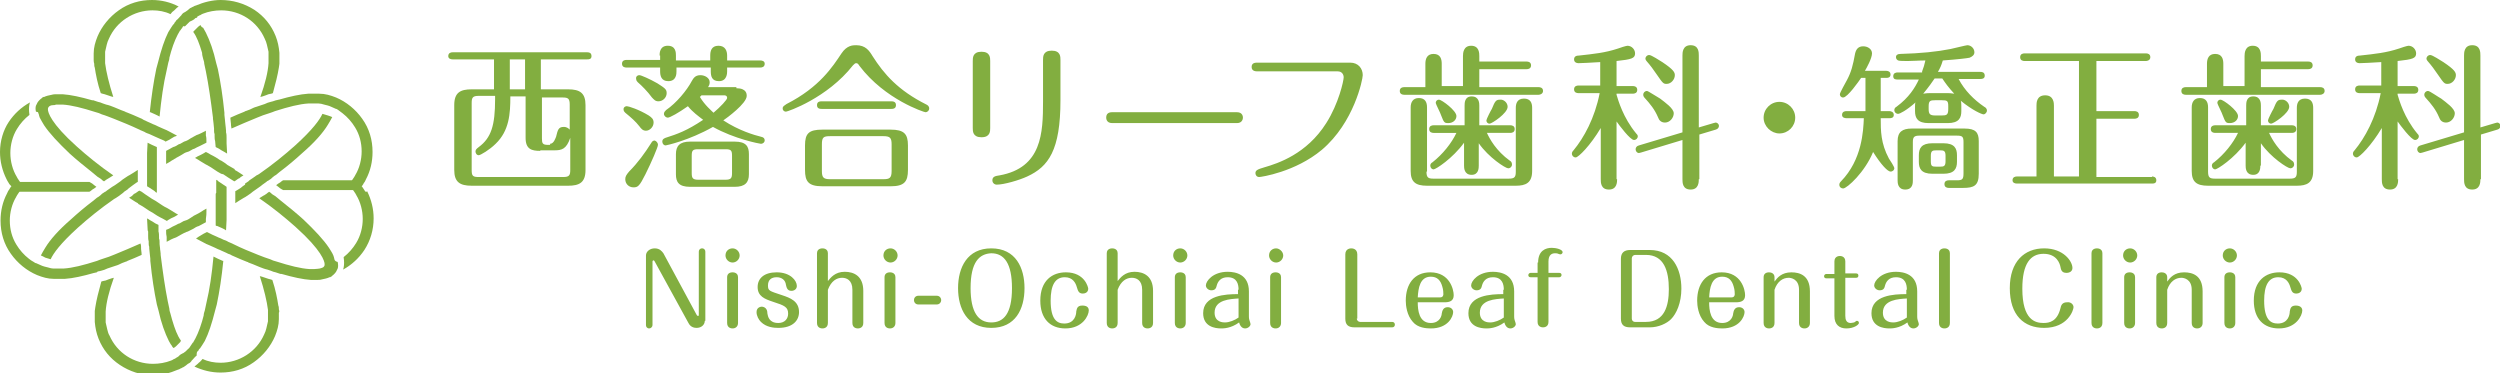 <?xml version="1.0" encoding="UTF-8"?> <svg xmlns="http://www.w3.org/2000/svg" version="1.1" id="レイヤー_2" x="0" y="0" viewBox="0 0 459 68.5" xml:space="preserve"><style>.st0{fill:#82ae40}</style><path class="st0" d="M25.1 33.5c.1 0 .1-.1.2-.1v-2.2c-.6.4-1.1.7-1.6 1-.1 0-.1.1-.2.1l-.6.4c-.3.2-.6.4-.8.6l-1 .7c-.2.1-.3.2-.5.3l-1 .7c-.1.1-.2.2-.3.2-.1.1-.2.1-.3.2-.2.1-.3.2-.5.4s-.5.4-.7.5c-.2.2-.4.3-.6.5-1.6 1.2-3 2.4-4.2 3.5-2.2 1.9-3.8 3.7-4.7 5.2-.3.5-.6 1-.8 1.4.2.1.5.2.8.4.3.1.7.2 1 .3.5-1.1 1.8-2.9 5-5.8 1.9-1.7 4.1-3.5 6.7-5.3.1 0 .1-.1.2-.1l.6-.4c.3-.2.5-.4.8-.6l.2-.2c.2-.1.4-.3.6-.4l.2-.2c.3-.2.5-.4.8-.6l.7-.5zm26.1 23.3c0-.2 0-.5-.1-.7-.2-1.3-.5-2.9-1.1-4.7-.1 0-.2-.1-.3-.1l-.4-.1c-.4-.1-.8-.3-1.2-.4-.1 0-.3-.1-.4-.1.8 2.5 1.3 4.6 1.5 6.2V59c-.1.4-.2.9-.3 1.3-.1.4-.2.7-.4 1.1-1.4 3.2-4.6 5.2-8 5.2-1.1 0-2.3-.2-3.3-.7-.2.2-.4.5-.7.7l-.2.2c-.2.2-.4.3-.6.5 1.5.7 3.1 1.1 4.8 1.1 2.2 0 4.3-.6 6.1-1.9 1.7-1.2 3.1-2.9 3.9-4.8.4-1 .7-2 .7-3.1v-1.2c.1-.1.1-.3 0-.6zM25.5 37.5l.7.4.9.6.3.2c.2.1.5.3.7.4l.3.2c.3.2.6.4 1 .6l.4.2s.7.4.9.5v-.1l.5-.3c.3-.2.7-.3 1-.5l.5-.3c-.4-.2-.7-.4-1-.6-.3-.2-.7-.4-1-.6-.1 0-.1-.1-.2-.1 0 0-.6-.3-.7-.4l-.9-.6-.3-.2c-.2-.1-.5-.3-.7-.4l-.3-.2-.9-.6-.7-.5-.4-.2-.2.1c-.3.2-.5.4-.8.5l-.4.4c-.2.1-.3.2-.5.3.5.3 1 .7 1.6 1 .1.1.1.2.2.2zm10.8 27c.1-.1.2-.2.2-.3.1-.1.1-.2.2-.2.1-.2.3-.4.4-.6.2-.3.3-.5.5-.8.7-1.4 1.3-3.2 1.9-5.6.1-.4.2-.8.3-1.1.5-2.4.9-5 1.2-8h-.1c-.3-.1-.6-.3-.9-.4l-.2-.1-.6-.3c-.3 3.2-.7 6-1.3 8.5-.1.5-.2.9-.3 1.4-.1.3-.2.6-.2.9-.1.4-.2.8-.3 1.1-.5 1.7-1.1 3-1.6 3.8 0 0 0 .1-.1.1-.1.1-.1.2-.2.3-.1.2-.3.4-.4.6-.1.1-.1.2-.2.2l-.2.2-.2.2-.1.1c-.1.1-.3.2-.4.3l-.2.1c-.1 0-.1.1-.2.1-.2.1-.3.2-.5.4l-.1.1c-.1 0-.1.1-.2.1-.1.1-.2.1-.3.2-.1.1-.3.1-.4.2-.1.1-.2.1-.4.2-1 .4-2.2.6-3.3.6-3.5 0-6.6-2-8-5.2-.2-.3-.3-.7-.4-1.1-.1-.4-.2-.9-.3-1.3v-2c.1-1.6.6-3.7 1.5-6.2-.1 0-.3.1-.4.1-.4.1-.8.3-1.1.4l-.5.1c-.1 0-.2.1-.3.1-.5 1.8-.9 3.4-1.1 4.7 0 .2-.1.5-.1.7v2c.1 1.1.3 2.1.7 3.1.8 2 2.1 3.6 3.9 4.8 1.8 1.2 3.9 1.9 6.1 1.9 1.6 0 3.1-.4 4.5-1 .1 0 .2-.1.3-.1.2-.1.3-.2.4-.2.2-.1.3-.2.4-.2.3-.2.6-.4.8-.6.1 0 .1-.1.2-.1.2-.1.4-.3.5-.5l.2-.2c.2-.2.4-.5.7-.7 0-.6.1-.8.2-.8zM43.4 35c-.1 0-.1.1-.2.1v2.2c.6-.4 1.1-.7 1.6-1 .1 0 .1-.1.2-.1l.6-.4c.3-.2.6-.4.8-.6l1-.7c.2-.1.8-.6.8-.6l.7-.5c.1-.1.2-.2.3-.2.1-.1.2-.1.3-.2.2-.1.3-.2.5-.4s.5-.4.7-.5c.2-.2.4-.3.6-.5 1.6-1.2 3-2.4 4.2-3.5 2.2-1.9 3.8-3.7 4.7-5.2.3-.5.6-1 .8-1.4-.2-.1-.5-.2-.8-.3-.3-.1-.7-.2-1-.3-.5 1.1-1.8 2.9-5 5.8-1.9 1.7-4.1 3.5-6.7 5.3-.1 0-.1.1-.2.1l-.2.1-.7.5c-.2.1-.4.3-.6.4l-.2.2c-.2.1-.4.3-.6.4v.2c-.3.2-.6.4-.8.6l-.8.5zm-.4-4l-.7-.4c-.4-.2-.7-.4-.9-.6l-.3-.2c-.2-.1-.4-.3-.7-.4l-.3-.2c-.3-.2-.6-.4-1-.6l-.4-.2c-.1-.1-.7-.4-.9-.5l-.5.3c-.3.2-.6.3-1 .5 0 0-.2.1-.5.3.4.2.7.4 1 .6.3.2.7.4 1 .6.1 0 .1.1.2.1l.7.4.9.6.3.2c.2.1.5.3.7.4l.4.1.9.6.8.5s.2.1.3.2l.2-.1c.3-.2.5-.4.8-.5l.2-.2c.2-.1.3-.2.5-.3-.5-.3-1-.7-1.6-1 0-.1 0-.2-.1-.2zm-5.7-20.2c.1.3.2.6.2.9.1.4.2.9.3 1.4.5 2.5.9 5.3 1.3 8.5v.2l.1.8c0 .3.1.7.1 1v.3c0 .2 0 .5.1.7v.3c0 .3 0 .7.1 1l.1 1.1c.1 0 .1.1.2.1l.4.2c.3.2.6.4 1 .6l.5.3c0-.6-.1-1.3-.1-1.9v-1c0-.3 0-.7-.1-1V24c0-.2-.1-1-.1-1 0-.3-.1-.6-.1-1l-.1-.9v-.4c-.3-3-.7-5.6-1.2-8-.1-.4-.2-.8-.3-1.1-.5-2.3-1.2-4.2-1.9-5.6-.2-.3-.3-.6-.5-.9-.3-.1-.4-.3-.5-.5-.1.1-.3.2-.4.3l-.1.1-.1.1-.3.3-.1.1-.2.2-.1.1v.1c.6.8 1.1 2.1 1.6 3.8 0 .4.1.7.2 1.1zm-20 .9c0 .2 0 .5.1.7.2 1.3.5 2.9 1.1 4.7.1 0 .2.1.3.1l.4.1c.4.1.8.3 1.2.4.1 0 .3.1.4.1-.8-2.5-1.3-4.6-1.5-6.2V9.5c.1-.4.2-.9.3-1.3.1-.4.2-.7.4-1.1 1.4-3.2 4.6-5.2 8-5.2 1.1 0 2.3.2 3.3.7.2-.3.4-.5.7-.7l.2-.2c.2-.2.4-.4.6-.5C31.3.4 29.6 0 27.9 0c-2.2 0-4.3.6-6.1 1.9-1.7 1.2-3.1 2.9-3.9 4.8-.4 1-.7 2-.7 3.1V11c0 .1 0 .4.1.7z"></path><path class="st0" d="M32.2 4c-.1.1-.2.2-.2.3-.1.1-.1.2-.2.2-.1.2-.3.4-.4.6-.2.3-.3.5-.5.8-.7 1.4-1.3 3.2-1.9 5.6-.1.4-.2.8-.3 1.1-.5 2.4-.9 5.1-1.2 8h.1c.3.1.6.3.9.4l.2.1.6.3c.3-3.1.7-6 1.3-8.5.1-.5.2-.9.3-1.4.1-.3.2-.6.2-.9.1-.4.2-.8.3-1.1.5-1.7 1.1-3 1.6-3.8 0 0 0-.1.1-.1.1-.1.1-.2.2-.3.1-.1.2-.2.2-.3.1-.1.1-.2.2-.2.3.1.3 0 .4-.1l.2-.2.2-.2.1-.1c.2-.2.3-.3.4-.3l.2-.1c.1 0 .1-.1.2-.1.2-.1.3-.2.5-.4h.1c.1 0 .1-.1.2-.1 0-.2.1-.2.3-.3.1-.1.3-.1.4-.2.1-.1.2-.1.4-.2 1-.4 2.2-.6 3.3-.6 3.5 0 6.6 2 8 5.2.2.4.3.7.4 1.1.1.4.2.9.3 1.3v2.1c-.1 1.6-.6 3.7-1.5 6.2.1 0 .3-.1.4-.1.4-.1.8-.3 1.1-.4l.5-.1c.1 0 .2-.1.3-.1.5-1.8.9-3.4 1.1-4.7 0-.2.1-.5.1-.7v-2c-.1-1.1-.3-2.1-.7-3.1-.8-2-2.1-3.6-3.9-4.8C44.8.6 42.7 0 40.5 0 39 0 37.4.4 36 1c-.1 0-.2.1-.3.1-.2.1-.3.2-.4.2-.2.1-.3.2-.4.2-.3.3-.6.5-.9.7-.1 0-.1.1-.2.1-.2.1-.4.3-.5.5l-.2.2c-.2.2-.4.5-.7.7-.1.1-.1.2-.2.3zm-3.4 28.8V27c-.3-.1-.6-.3-.9-.4l-.8-.4c0 .6-.1 1.2-.1 1.9v6.1l.5.3.9.6.2.2c.1 0 .2.1.2.1v-2.6zm5.3-6.9l-.3.1c-.2.1-.5.3-.7.4l-.3.1c-.3.2-.6.4-1 .5l-1.3.7v2.4c.4-.2.7-.4 1-.6.3-.2.7-.4 1-.6.1 0 .1-.1.2-.1l.7-.4c.3-.2.6-.4 1-.5l.3-.1c.2-.1.5-.3.7-.4l.3-.1c.3-.2.6-.3 1-.5l.8-.4.4-.2v-.3c0-.3 0-.7-.1-1V24c-.6.3-1.1.6-1.7.8-.1 0-.1.1-.2.1l-.9.5c-.3.2-.6.4-.9.5zm5.5 9.8v5.7l.2.1h.1c.3.1.6.3.9.4l.2.1c.2.1.4.2.5.3 0-.6.1-1.2.1-1.9v-6.1l-.6-.4-.9-.6-.2-.2c-.1 0-.2-.1-.2-.1v2.4c-.1.1-.1.2-.1.3zm-1.7 3.2v-.6c-.4.2-.7.4-1 .6-.3.2-.7.4-1.1.6-.1 0-.1.1-.2.1l-.6.4c-.3.2-.6.4-1 .5l-.3.1c-.2.1-.5.3-.7.4l-.3.1c-.3.2-.6.3-1 .5l-.7.4s-.2.1-.5.2v.3c0 .3 0 .6.1 1v.9c.5-.3 1.1-.6 1.7-.8.1 0 .1-.1.2-.1l.7-.4c.4-.2.7-.4 1-.5l.3-.1 1-.5c.3-.2.6-.4 1-.5l1.3-.7v-.6c.1-.6.1-1 .1-1.3z"></path><path class="st0" d="M61.4 47.6c0-.1-.1-.3-.1-.4 0-.1-.1-.2-.1-.3-.2-.5-.5-.9-.8-1.4-1-1.5-2.6-3.2-4.7-5.2-1.2-1.1-2.7-2.3-4.2-3.5-.2-.2-.4-.3-.6-.5-.2-.2-.5-.4-.7-.5-.2-.1-.3-.2-.5-.4-.1-.1-.2-.1-.3-.2l-.1.1s-.2.1-.4.3c-.2.1-.4.3-.5.3l-.8.5c2.6 1.8 4.8 3.6 6.7 5.3 4.8 4.3 5.3 6.3 5.3 6.8 0 .1 0 .3-.1.4-.1.2-.4.3-.8.4 0 0-.6.1-1 .1h-.9c-1.6-.1-3.6-.6-6.1-1.4-.4-.1-.7-.2-1.1-.4-.7-.2-1.4-.5-2.2-.8-1.5-.6-3-1.2-4.6-2-.1 0-.1-.1-.2-.1l-.7-.3c-.3-.2-.6-.3-.9-.4l-.2-.1c-.2-.1-.4-.2-.7-.3l-.2-.1c-.3-.1-.6-.3-.9-.4l-.8-.4c-.1 0-.1-.1-.2-.1l-.2.1-.4.2c-.3.2-.7.4-1 .6l-.1.1c-.1 0-.2.1-.3.2.6.3 1.1.6 1.7.9.1 0 .1.1.2.1l.7.3c.3.1.6.3.9.4l.2.1c.2.1.4.2.7.3l.2.1c.3.1.6.3.9.4l.4.2c.1 0 .2.1.3.1l.2.1c.1.1.2.1.4.2.9.4 1.8.8 2.6 1.1.1 0 .1 0 .2.1l.8.3c.4.2.8.3 1.2.5.5.2 1 .4 1.5.5.4.1.8.3 1.1.4l.4.1c.2.1.4.1.6.2.2.1.3.1.5.1 2.1.6 3.9 1 5.4 1.1h1c.3 0 .7 0 1-.1.5-.1 1-.2 1.4-.4h.1c.1 0 .1-.1.2-.1 0 0 .1 0 .1-.1.3-.2.6-.5.8-.8l.3-.6c.1-.3.1-.7 0-1.2-.5-.1-.6-.4-.6-.5z"></path><path class="st0" d="M66.9 34.9l-.2-.3c-.1-.1-.1-.2-.2-.3l-.1-.1.1-.1c.1-.1.1-.2.2-.3 0-.1.1-.1.1-.2.2-.2.3-.5.4-.7.8-1.5 1.2-3.2 1.2-5 0-2.2-.6-4.3-1.9-6.1-1.2-1.7-2.9-3.1-4.8-3.9-1-.4-2-.7-3.1-.7h-2c-1.5.1-3.3.5-5.4 1.1-.2 0-.3.1-.5.1-.2.1-.4.1-.6.2l-.4.1c-.4.1-.7.2-1.1.4-.5.2-1 .3-1.5.5-.4.1-.8.3-1.2.5l-.8.3c-.1 0-.1 0-.2.1-.8.3-1.7.7-2.6 1.1v.1c0 .4.1.7.1 1 0 .1 0 .4.1.9 1.6-.7 3.2-1.4 4.7-2 .7-.3 1.5-.6 2.2-.8.4-.1.8-.3 1.1-.4 2.5-.8 4.5-1.3 6.1-1.4h1.9c.3 0 .7.1 1 .2.4.1.9.2 1.3.4.3.1.6.3.9.4h.1c.1.1.2.1.3.2.1.1.3.2.4.3.1.1.3.2.4.3.9.7 1.7 1.6 2.3 2.6.8 1.3 1.2 2.8 1.2 4.4 0 1.5-.4 3.1-1.2 4.4 0 .1-.1.1-.1.2-.1.2-.3.4-.4.6l-.1.1H52c-.1 0-.1.1-.2.1-.2.2-.5.4-.7.5-.1.1-.3.2-.4.3.1.1.3.2.4.3.2.2.5.4.7.5.1 0 .1.1.2.1h12.8l.1.1c.1.2.3.4.4.6 0 .1.1.1.1.2.8 1.3 1.2 2.9 1.2 4.4 0 1.5-.4 3.1-1.2 4.4-.6 1-1.4 1.9-2.3 2.6v.1c.1.6.1 1.3 0 1.8 0 .1-.1.3-.1.4 1.6-.9 2.9-2.1 3.9-3.6 1.1-1.7 1.7-3.7 1.7-5.8 0-1.7-.4-3.4-1.2-5-.2.3-.4 0-.5-.2zm-39.7 7.6v.8c0 .3 0 .7.1 1v.3c0 .2 0 .5.1.7v.3c0 .3.1.7.1 1l.1.9v.4c.3 3 .7 5.6 1.2 8 .1.4.2.8.3 1.1.5 2.3 1.2 4.2 1.9 5.6.2.3.3.6.5.8.1.2.2.4.4.5.1-.1.3-.2.4-.3l.1-.1.1-.1.3-.3.1-.1.2-.2c0-.1.1-.1.1-.2v-.1c-.6-.8-1.1-2.1-1.6-3.8-.1-.3-.2-.7-.3-1.1-.1-.3-.2-.6-.2-.9-.1-.4-.2-.9-.3-1.4-.5-2.5-.9-5.3-1.3-8.5v-.2c0-.2-.1-.8-.1-.8 0-.4-.1-.7-.1-1v-.3c0-.2 0-.5-.1-.7v-.3c0-.3 0-.7-.1-1v-1.2c-.1-.1-.2-.1-.2-.1l-.4-.2c-.3-.2-.6-.4-1-.6l-.3-.2c-.1 0-.1-.1-.2-.1 0 .6.1 1.3.1 1.9 0 .4.1.5.1.5zM7 20.6c0 .1 0 .2.1.3 0 .1.1.3.1.4 0 .1.1.2.1.3.2.4.5.9.8 1.4 1 1.5 2.6 3.2 4.7 5.2 1.2 1.1 2.7 2.3 4.2 3.5.2.2.4.3.6.5.2.2.5.4.7.5.2.1.3.2.5.4.1.1.2.1.3.2l.4-.3c.2-.1.3-.2.5-.3l.8-.5c-2.6-1.8-4.8-3.6-6.7-5.3-4.8-4.3-5.3-6.3-5.3-6.8 0-.1 0-.3.1-.4.1-.2.4-.4.9-.4.2 0 .3 0 .5-.1h1.2c1.6.1 3.6.6 6.1 1.4.4.1.7.2 1.1.4.7.2 1.4.5 2.2.8 1.5.6 3 1.2 4.7 2 .1 0 .1.1.2.1l.7.3c.3.2.6.3.9.4l1.1.5c.3.1.6.3.9.4l.7.3s.2.1.3.2l.2-.1.4-.2c.3-.2.7-.4 1-.6l.3-.1c.1 0 .1-.1.2-.1-.6-.3-1.1-.6-1.7-.9-.1 0-.1-.1-.2-.1l-.7-.3c-.3-.1-.6-.3-.9-.4l-.2-.1c-.2-.1-.4-.2-.7-.3l-.2-.1c-.3-.1-.6-.3-.9-.4l-.4-.2c-.1 0-.4-.2-.4-.2-.1-.1-.2-.1-.4-.2-.9-.4-1.8-.8-2.6-1.1-.1 0-.1 0-.2-.1l-.8-.3c-.4-.2-.8-.3-1.2-.5-.5-.2-1-.4-1.5-.5-.4-.1-.8-.3-1.1-.4l-.4-.1c-.2-.1-.4-.1-.6-.2-.2-.1-.3-.1-.5-.1-2.1-.6-3.9-1-5.4-1.1h-1c-.3 0-.7 0-1 .1-.5.1-1 .2-1.4.4H8c-.1 0-.1.1-.2.1 0 0-.1 0-.1.1-.3.2-.6.5-.8.8l-.3.6c-.1.3-.1.7 0 1.1l.4.1z"></path><path class="st0" d="M18.2 49.8l.4-.1c.4-.1.7-.2 1.1-.4.5-.2 1-.3 1.5-.5.4-.1.8-.3 1.2-.5l.8-.3c.1 0 .1 0 .2-.1.8-.3 1.7-.7 2.6-1.1v-.1c0-.4-.1-.7-.1-1v-.3c0-.2 0-.4-.1-.7-1.6.7-3.2 1.4-4.7 2-.7.3-1.5.6-2.2.8-.4.1-.8.3-1.1.4-2.5.8-4.5 1.3-6.1 1.4H9.8c-.3 0-.7-.1-1-.2-.4-.1-.9-.2-1.3-.4-.3-.1-.6-.3-.9-.4h-.1c-.1-.1-.2-.1-.3-.2-.2-.1-.3-.2-.5-.3-.1-.1-.3-.2-.4-.3-.9-.7-1.7-1.6-2.3-2.6-.8-1.3-1.2-2.8-1.2-4.4 0-1.5.4-3.1 1.2-4.4 0-.1.1-.1.1-.2.1-.2.3-.4.4-.6l.1-.1h12.8c.1 0 .1-.1.2-.1.2-.2.5-.4.7-.5.1-.1.3-.2.4-.3-.1-.1-.3-.2-.4-.3-.2-.2-.5-.4-.7-.5-.1 0-.1-.1-.2-.1H3.7l-.1-.1c-.1-.2-.3-.4-.4-.6 0-.1-.1-.1-.1-.2-.8-1.3-1.2-2.9-1.2-4.4 0-1.5.4-3.1 1.2-4.4.6-1 1.4-1.9 2.3-2.6V21c-.1-.6-.1-1.3 0-1.8 0-.1.1-.3.1-.4-1.6.9-2.9 2.1-3.9 3.6S0 25.9 0 27.9c0 1.7.4 3.4 1.2 5 .1.2.2.4.4.7 0 0 .1.2.2.3l.2.2.1.1-.1.1c-.1.1-.1.2-.2.3 0 .1-.1.1-.1.2-.2.2-.3.5-.4.7-.8 1.5-1.2 3.2-1.2 5 0 2.2.6 4.3 1.9 6.1 1.2 1.7 2.9 3.1 4.8 3.9 1 .4 2 .7 3.1.7h2c1.5-.1 3.3-.5 5.4-1.1.2 0 .3-.1.5-.1 0-.1.2-.2.4-.2zm81.2-33.4h4.9c2.2 0 3.2.7 3.2 2.9v11.9c0 2.3-1.1 2.9-3.2 2.9H86.6c-2.2 0-3.2-.7-3.2-2.9V19.3c0-2.3 1.1-2.9 3.2-2.9h4.1v-5.5h-7.6c-.3 0-.8-.1-.8-.6 0-.6.5-.7.8-.7h24.7c.2 0 .8 0 .8.7 0 .6-.5.6-.8.6h-8.5v5.5zm-.2 11.3c-1.6 0-2.7-.3-2.7-2.4v-7.6h-2.8c0 3.2-.2 6.3-2.7 8.7-1.1 1.1-2.8 2.1-3.1 2.1-.4 0-.6-.4-.6-.7 0-.3.2-.5.6-.8 2.3-1.7 3-4 3-8.8v-.6h-3c-1.1 0-1.3.3-1.3 1.3v12.3c0 1.1.2 1.3 1.3 1.3h15.5c1.1 0 1.3-.3 1.3-1.3v-5.9c-.7 2.1-1.6 2.3-2.9 2.3h-2.6zm-2.8-16.8h-2.8v5.5h2.8v-5.5zm4.6 15.5c.7 0 1-1.1 1.1-1.3.3-1.2.4-1.8 1.4-1.8.6 0 .9.3 1.1.5v-4.6c0-1.1-.3-1.3-1.3-1.3h-3.8v7.5c0 .9.1 1.2 1.1 1.2h.4zm20.1-16.2c0-.4 0-1.8 1.5-1.8s1.5 1.3 1.5 1.8v.9h6.3v-.9c0-.8.2-1.8 1.5-1.8s1.6 1 1.6 1.8v.9h6.1c.3 0 .8.1.8.6 0 .6-.5.7-.8.7h-6.1v.7c0 .3 0 1.8-1.5 1.8-1.3 0-1.5-.9-1.5-1.8v-.7h-6.3v.7c0 .4 0 1.8-1.5 1.8-1.3 0-1.5-1-1.5-1.8v-.7H115c-.3 0-.8-.1-.8-.7s.5-.7.8-.7h6.2v-.8zm-6 9.3c.3 0 2.2.6 4 1.7.6.4.9.7.9 1.3 0 .8-.7 1.5-1.4 1.5-.6 0-.9-.4-1.2-.8-.7-.9-1.5-1.6-2.6-2.5-.1-.1-.3-.3-.3-.5-.1-.4.2-.7.6-.7zm5.7 7.1c0 .4-1.2 3.2-2.3 5.4-1.1 2.2-1.4 2.4-2.2 2.4-.8 0-1.5-.6-1.5-1.5 0-.5.2-.8.7-1.4 1.6-1.6 2.9-3.4 4.1-5.3.1-.2.3-.4.6-.4.3.1.6.4.6.8zm-3.4-12.8c.3 0 1.9.7 3.3 1.5 1.4.9 1.7 1.1 1.7 1.8 0 .8-.7 1.5-1.5 1.5-.6 0-.8-.3-1.2-.7-.8-1.1-1.9-2.2-2.6-2.8-.1-.1-.3-.3-.3-.6-.1-.4.2-.7.6-.7zm17.8 2.4c1.9 0 1.9 1.1 1.9 1.4 0 1.4-3.7 4.1-4.3 4.5 2.9 1.9 5.7 2.7 6.9 3 .5.1.7.3.7.7 0 .3-.3.6-.7.6-.2 0-4.9-.9-8.8-3.1-4.4 2.5-8.6 3.4-8.7 3.4-.3 0-.6-.3-.6-.7 0-.5.4-.6.6-.7 2.2-.7 3.9-1.3 6.9-3.3-.9-.7-1.9-1.4-2.8-2.5-1.7 1.2-3.3 2.1-3.7 2.1-.3 0-.7-.3-.7-.7 0-.3.2-.5.4-.7 1.9-1.3 3.8-3.6 4.7-5.3.3-.5.6-1.1 1.6-1.1.8 0 1.7.5 1.7 1.3 0 .5-.2.7-.3.9h5.2zm2.3 15.8c0 1.5-.7 2.3-2.6 2.3h-8.2c-2.1 0-2.6-.9-2.6-2.3v-3.7c0-1.5.7-2.3 2.6-2.3h8.2c2.1 0 2.6.9 2.6 2.3V32zm-3.1-3.4c0-1-.2-1.2-1.2-1.2h-5c-1 0-1.2.2-1.2 1.2v3.2c0 .9.2 1.2 1.2 1.2h5c1 0 1.2-.3 1.2-1.2v-3.2zm-5.6-11.1l-.3.3c.9 1.5 2.1 2.5 2.5 2.9 1.3-1.1 2.5-2.4 2.5-2.7 0-.5-.4-.5-.6-.5h-4.1zm31.4-7.2c2.1 3.3 4.7 6.3 9.9 8.9.2.1.5.3.5.7 0 .4-.3.7-.7.7-.2 0-7.4-2.3-12.1-8.5-.2-.3-.3-.5-.6-.5-.2 0-.3.1-.6.4-4.7 6-12 8.5-12.3 8.5-.3 0-.6-.2-.6-.6 0-.4.3-.5.7-.8 6.1-3.1 8.5-6.9 10.1-9.3 1-1.5 2.1-1.5 2.7-1.5 1.7 0 2.4 1 3 2zm6.5 20.9c0 2.2-.7 3-3.2 3H151c-2.6 0-3.2-.9-3.2-3v-4.5c0-2.2.7-2.9 3.2-2.9h12.5c2.5 0 3.2.8 3.2 2.9v4.5zm-3.2-12.6c.4 0 1 0 1 .7s-.6.7-1 .7H151c-.4 0-1 0-1-.7s.6-.7 1-.7h12.5zm.2 7.9c0-1.2-.3-1.5-1.5-1.5h-9.8c-1.2 0-1.5.2-1.5 1.5v4.9c0 1.2.3 1.5 1.5 1.5h9.8c1.1 0 1.5-.2 1.5-1.5v-4.9zm18.1-3c0 .6 0 1.7-1.6 1.7s-1.6-1.1-1.6-1.7V11.2c0-.6 0-1.7 1.6-1.7s1.6 1.1 1.6 1.7v12.3zm12.9-5.1c0 9.2-2.2 12.2-6.1 14-1.5.7-4.3 1.5-5.6 1.5-.4 0-.8-.3-.8-.8 0-.7.6-.8 1.3-.9 7.8-1.4 8-7.8 8-13.6V11c0-.6 0-1.7 1.6-1.7s1.6 1.1 1.6 1.7v7.4zm32.4 2.2c1.1 0 1.1.9 1.1 1 0 .2-.1 1-1.1 1h-22.9c-1.1 0-1.1-.9-1.1-1 0-.7.4-1 1.1-1h22.9zm20.8-9.1c1.5 0 2.3 1.1 2.3 2.3 0 .8-1.6 8.7-7.5 13.7-4.9 4.1-11.2 5-11.5 5-.5 0-.7-.4-.7-.7 0-.5.3-.7 1.7-1.1 2.4-.7 7.7-2.4 11.3-8.1 2.3-3.6 3.2-7.8 3.2-8.4 0-.5-.3-1.1-1.1-1.1h-14.7c-.3 0-1.1 0-1.1-.8s.7-.8 1.1-.8h17zm13.8 4.3v-4.1c0-.9.3-1.8 1.5-1.8 1.3 0 1.5 1 1.5 1.8v4.1h3.9v-5.5c0-.6.1-1.9 1.5-1.9 1.5 0 1.5 1.4 1.5 1.9v1h8.7c.3 0 .8.1.8.7s-.5.7-.8.7h-8.7V16h10.9c.3 0 .8.1.8.7 0 .5-.5.7-.8.7h-24.7c-.3 0-.8-.1-.8-.7s.5-.7.8-.7h3.9zm.2 15.7c0 1.1.3 1.3 1.3 1.3H277c1.1 0 1.3-.3 1.3-1.3V19.8c0-.7.2-1.7 1.5-1.7 1.2 0 1.5.8 1.5 1.7v11.6c0 2.2-1.2 2.7-3 2.7H262c-2.1 0-3-.7-3-2.7V19.7c0-.9.4-1.7 1.5-1.7s1.5.7 1.5 1.7v11.8zm9.6-1.1c0 .4 0 1.7-1.3 1.7-1.4 0-1.4-1.3-1.4-1.7v-4.2c-2.1 2.9-5.2 4.9-5.6 4.9-.3 0-.6-.3-.6-.7 0-.3.2-.5.4-.6 1.9-1.5 3.5-3.5 4.4-5.4h-4.2c-.3 0-.8-.1-.8-.7s.5-.7.8-.7h5.7v-3.6c0-.5 0-1.7 1.3-1.7 1.4 0 1.4 1.3 1.4 1.7V23h5.7c.3 0 .8.1.8.7s-.5.7-.8.7H273c.5 1.1 1.7 3.3 4.2 5.1.2.1.4.3.4.7 0 .4-.3.7-.7.7-.5 0-3.6-2-5.4-4.6v4.1zm-4.1-9.1c0 .7-.6 1.3-1.5 1.3-.7 0-.8-.1-1.3-1.4-.1-.4-1-2.1-1-2.3 0-.3.2-.6.6-.6.5 0 3.2 2 3.2 3zm9.4-1.7c0 1.2-2.9 3.1-3.3 3.1-.4 0-.6-.3-.6-.6 0-.2.8-1.8 1-2.1.6-1.5.8-1.7 1.5-1.7.6-.1 1.4.5 1.4 1.3zm20.1 13.3c0 .5 0 1.9-1.5 1.9s-1.5-1.3-1.5-1.9v-9.4c-1.9 3.2-4.1 5.4-4.6 5.4-.4 0-.7-.3-.7-.7 0-.2.1-.4.3-.6 1.9-2.3 3.9-5.9 4.8-10.5h-3.9c-.3 0-.8-.1-.8-.7s.5-.7.8-.7h4v-4.3c-1.5.1-3.6.2-4 .2-.4 0-.8-.2-.8-.7 0-.6.5-.7.9-.7 2.7-.3 4.8-.5 7.2-1.3.2-.1 1.5-.5 1.7-.5.8 0 1.4.7 1.4 1.4 0 .9-.6 1.1-3.4 1.4v4.6h3c.3 0 .8.1.8.7s-.5.7-.8.7h-3v.2c.3 1 1.2 4.2 3.6 7.1.1.1.3.3.3.5 0 .4-.3.7-.7.7-.7 0-2.7-2.7-3.2-3.4v10.6zm15 0c0 .5 0 1.9-1.5 1.9s-1.5-1.3-1.5-1.9v-7.2l-7.6 2.3c-.1 0-.3.1-.4.1-.3 0-.6-.3-.6-.7 0-.3.2-.6.6-.7l8-2.4V10.2c0-.5 0-1.9 1.5-1.9s1.5 1.3 1.5 1.9v13.2l2.7-.8c.1 0 .3-.1.4-.1.3 0 .6.3.6.6s-.2.6-.6.7l-3 .9v8.2zm-7.1-14.8c.9.7 2.5 1.8 2.5 2.7 0 .8-.7 1.7-1.6 1.7-.7 0-1.1-.4-1.3-1-.6-1.4-1.4-2.4-2.5-3.6-.1-.1-.2-.3-.2-.5 0-.4.3-.7.7-.7.2 0 2 1.2 2.4 1.4zm.4-6.7c2.1 1.4 2.3 1.9 2.3 2.4 0 .8-.7 1.6-1.5 1.6-.6 0-.7-.1-1.8-1.7-.6-.9-1.2-1.7-1.9-2.5-.1-.1-.2-.3-.2-.4 0-.4.3-.7.7-.7.4 0 1.9 1 2.4 1.3zm24.4 10.2c0 1.6-1.3 2.9-2.9 2.9-1.5 0-2.9-1.3-2.9-2.9 0-1.6 1.3-2.9 2.9-2.9 1.6 0 2.9 1.3 2.9 2.9zm12.1-7.3c-.4.6-2.5 3.6-3.3 3.6-.4 0-.6-.3-.6-.6s1.1-2.2 1.3-2.6c.8-1.5 1.1-2.7 1.5-4.9.2-.8.6-1.3 1.5-1.3.8 0 1.6.5 1.6 1.3 0 .9-1 2.7-1.3 3.2h3.9c.3 0 .8.1.8.7s-.6.6-.8.6h-1v6.1h1.6c.2 0 .8.1.8.7s-.6.6-.8.6h-1.6c0 2.3 0 4.6 1.5 7.4.2.3 1 1.5 1 1.8 0 .3-.3.6-.7.6-.5 0-1.7-1.2-3.2-3.6-1.5 3.7-4.8 6.7-5.5 6.7-.3 0-.7-.2-.7-.7 0-.2.1-.4.3-.6 3.9-4 4.1-9.3 4.2-11.6H339c-.3 0-.8-.1-.8-.6 0-.6.5-.7.8-.7h3.5v-6.1h-.8zm11.2-1.2c.3-.8.4-1.1.6-2-1.3 0-2.1.1-3.2.1-.7 0-1.6 0-1.8-.1-.2-.1-.4-.3-.4-.6 0-.4.3-.6.8-.6 3.7-.1 6.7-.4 9.2-.9.5-.1 2.9-.7 3.1-.7.7 0 1.3.6 1.3 1.3 0 .5-.4.8-.9 1-.5.1-2.1.3-4.9.5-.3 1-.5 1.4-.9 2.1h7.8c.2 0 .8 0 .8.7 0 .6-.6.6-.8.6h-4c1.1 2.1 2.8 3.8 4.7 5.1.2.1.5.3.5.7 0 .4-.4.7-.6.7-.3 0-2-.7-4.2-2.5.1.3.1.7.1 1v.9c0 1.2-.4 2.2-2.5 2.2h-3.5c-2 0-2.5-.9-2.5-2.2v-.9c0-.3 0-.5.1-.7-1.7 1.5-2.9 2.1-3.2 2.1-.4 0-.7-.3-.7-.7 0-.3.2-.5.4-.6 2.3-1.7 3.4-3.5 4.1-5h-3.9c-.3 0-.8 0-.8-.6s.5-.7.8-.7h4.5zm7.8 10.5c2 0 2.6.7 2.6 2.3v6c0 2.2-.9 2.6-2.9 2.6h-2.6c-.3 0-.8-.1-.8-.7s.5-.7.8-.7h1.5c1 0 1.2-.2 1.2-1.3v-5.7c0-1-.2-1.2-1.2-1.2h-6.9c-1 0-1.2.3-1.2 1.2v7c0 .5 0 1.7-1.4 1.7s-1.4-1.3-1.4-1.7v-7.2c0-1.7.9-2.3 2.6-2.3h9.7zm-1.4 6.1c0 1.3-.5 2.2-2.5 2.2h-2c-2.1 0-2.5-1-2.5-2.2v-1.2c0-1.3.5-2.2 2.5-2.2h2c2.1 0 2.5 1 2.5 2.2v1.2zm-1.6-12.6c.5 0 .9.1 1.1.1-1.1-1.2-1.6-1.9-2.2-2.8h-1.4c-.4.6-1.1 1.6-2.1 2.8.2 0 .5-.1 1.1-.1h3.5zm0 2.4c0-1-.2-1.1-1.2-1.1h-1.2c-.9 0-1.2.1-1.2 1.1v.5c0 .9.2 1.2 1.2 1.2h1.2c.9 0 1.2-.1 1.2-1.2v-.5zm-.5 9.1c0-.9-.3-1-1-1h-.7c-.7 0-1 .1-1 1v1c0 .9.2 1 1 1h.7c.7 0 1-.1 1-1v-1zm37.9 3.8c.3 0 .8.1.8.7s-.5.6-.8.6h-24.8c-.3 0-.8-.1-.8-.6 0-.6.5-.7.8-.7h3.6v-13c0-.5 0-1.9 1.6-1.9s1.6 1.5 1.6 1.9v13h4.6V11.2h-10c-.3 0-.8-.1-.8-.7s.5-.7.8-.7H394c.3 0 .8.1.8.7s-.6.7-.8.7h-9.1v9.2h7c.3 0 .8.1.8.7s-.5.7-.8.7h-7v10.7h10.2zm10.1-16.6v-4.1c0-.9.3-1.8 1.5-1.8 1.3 0 1.5 1 1.5 1.8v4.1h3.9v-5.5c0-.6.1-1.9 1.5-1.9 1.5 0 1.5 1.4 1.5 1.9v1h8.7c.3 0 .8.1.8.7s-.5.7-.8.7h-8.7V16H426c.3 0 .8.1.8.7 0 .5-.5.7-.8.7h-24.7c-.3 0-.8-.1-.8-.7s.5-.7.8-.7h3.9zm.2 15.7c0 1.1.3 1.3 1.3 1.3h13.7c1.1 0 1.3-.3 1.3-1.3V19.8c0-.7.2-1.7 1.5-1.7 1.2 0 1.5.8 1.5 1.7v11.6c0 2.2-1.2 2.7-3 2.7h-16.3c-2.1 0-3-.7-3-2.7V19.7c0-.9.4-1.7 1.5-1.7s1.5.7 1.5 1.7v11.8zm9.6-1.1c0 .4 0 1.7-1.3 1.7-1.4 0-1.4-1.3-1.4-1.7v-4.2c-2.1 2.9-5.2 4.9-5.6 4.9-.3 0-.6-.3-.6-.7 0-.3.2-.5.4-.6 1.9-1.5 3.5-3.5 4.4-5.4h-4.2c-.3 0-.8-.1-.8-.7s.5-.7.8-.7h5.7v-3.6c0-.5 0-1.7 1.3-1.7 1.4 0 1.4 1.3 1.4 1.7V23h5.7c.3 0 .8.1.8.7s-.5.7-.8.7h-4.2c.5 1.1 1.7 3.3 4.2 5.1.2.1.4.3.4.7 0 .4-.3.7-.7.7-.5 0-3.6-2-5.4-4.6v4.1zm-4.1-9.1c0 .7-.6 1.3-1.5 1.3-.7 0-.8-.1-1.3-1.4-.1-.4-1-2.1-1-2.3 0-.3.2-.6.6-.6.5 0 3.2 2 3.2 3zm9.4-1.7c0 1.2-2.9 3.1-3.3 3.1-.4 0-.6-.3-.6-.6 0-.2.8-1.8 1-2.1.6-1.5.8-1.7 1.5-1.7.6-.1 1.4.5 1.4 1.3zm20 13.3c0 .5 0 1.9-1.5 1.9s-1.5-1.3-1.5-1.9v-9.4c-1.9 3.2-4.1 5.4-4.6 5.4-.4 0-.7-.3-.7-.7 0-.2.1-.4.3-.6 1.9-2.3 3.9-5.9 4.8-10.5h-3.9c-.3 0-.8-.1-.8-.7s.5-.7.8-.7h4v-4.3c-1.5.1-3.6.2-4 .2-.4 0-.8-.2-.8-.7 0-.6.5-.7.9-.7 2.7-.3 4.8-.5 7.2-1.3.2-.1 1.5-.5 1.7-.5.8 0 1.4.7 1.4 1.4 0 .9-.6 1.1-3.4 1.4v4.6h3c.3 0 .8.1.8.7s-.5.7-.8.7h-3v.2c.3 1 1.2 4.2 3.6 7.1.1.1.3.3.3.5 0 .4-.3.7-.7.7-.7 0-2.7-2.7-3.2-3.4v10.6zm15.1 0c0 .5 0 1.9-1.5 1.9s-1.5-1.3-1.5-1.9v-7.2l-7.6 2.3c-.1 0-.3.1-.4.1-.3 0-.6-.3-.6-.7 0-.3.2-.6.6-.7l8-2.4V10.2c0-.5 0-1.9 1.5-1.9s1.5 1.3 1.5 1.9v13.2l2.7-.8c.1 0 .3-.1.4-.1.3 0 .6.3.6.6s-.2.6-.6.7l-3 .9v8.2zm-7.2-14.8c.9.7 2.5 1.8 2.5 2.7 0 .8-.7 1.7-1.6 1.7-.7 0-1.1-.4-1.3-1-.6-1.4-1.4-2.4-2.5-3.6-.1-.1-.2-.3-.2-.5 0-.4.3-.7.7-.7.3 0 2 1.2 2.4 1.4zm.4-6.7c2.1 1.4 2.3 1.9 2.3 2.4 0 .8-.7 1.6-1.5 1.6-.6 0-.7-.1-1.8-1.7-.6-.9-1.2-1.7-1.9-2.5-.1-.1-.2-.3-.2-.4 0-.4.3-.7.7-.7.4 0 1.9 1 2.4 1.3zM129.4 58.9c0 .7-.6 1.3-1.5 1.3-.4 0-1.1-.1-1.5-.9L120.2 48c-.1-.2-.2-.2-.2-.2-.1 0-.2.1-.2.2v11.7c0 .3-.3.6-.6.6-.4 0-.6-.3-.6-.6V46.9c0-.7.7-1.3 1.6-1.3.9 0 1.3.5 1.6.9l6.1 11.3c.1.2.2.2.3.2.1 0 .1-.1.1-.2V46.2c0-.3.2-.6.6-.6.4 0 .6.3.6.6v12.7zm6.4-12c0 .7-.6 1.3-1.3 1.3-.7 0-1.3-.6-1.3-1.3 0-.8.6-1.3 1.3-1.3.7 0 1.3.6 1.3 1.3zm-.3 12.4c0 .6-.4 1-1 1-.1 0-1 0-1-1v-8.4c0-.6.4-.9 1-.9.1 0 1 0 1 .9v8.4zm5.4-1.7c.1.5.3 1.7 2 1.7 1.2 0 1.8-.8 1.8-1.7 0-1.2-.6-1.5-2.8-2.2-1.5-.5-2.8-1-2.8-2.7 0-1.6 1.2-2.7 3.5-2.7 2.5 0 3.7 1.5 3.7 2.5 0 .6-.5.9-1 .9-.8 0-.9-.7-1-1.1-.1-.9-.8-1.4-1.7-1.4-1 0-1.6.5-1.6 1.5s.2 1 2.6 1.8c1.5.5 3.1 1.1 3.1 3.1 0 1.5-1.1 2.9-3.8 2.9-.8 0-2.2-.1-3.2-1.1-.4-.4-.8-1.1-.8-1.8 0-.9.8-1 1-1 .8.1 1 .7 1 1.3zm17.6 1.7c0 1-.9 1-1 1-.1 0-1 0-1-1v-6.1c0-1.8-1.1-2.2-1.9-2.2-1 0-2 .6-2.6 2.2v6.1c0 1-.9 1-1 1-.1 0-1 0-1-1V46.5c0-.9.9-.9 1-.9.1 0 1 0 1 .9v5.1c.5-.6 1.3-1.7 3.1-1.7 1.7 0 3.4.8 3.4 3.5v5.9zm6.3-12.4c0 .7-.6 1.3-1.3 1.3-.7 0-1.3-.6-1.3-1.3 0-.8.6-1.3 1.3-1.3.7 0 1.3.6 1.3 1.3zm-.4 12.4c0 .6-.4 1-1 1-.1 0-1 0-1-1v-8.4c0-.6.4-.9 1-.9.1 0 1 0 1 .9v8.4zm7.6-5c.5 0 .8.4.8.8s-.3.8-.8.8h-3.4c-.5 0-.8-.4-.8-.8s.3-.8.8-.8h3.4zm16.1-1.4c0 3.9-1.7 7.3-6.1 7.3-4.4 0-6.1-3.5-6.1-7.3s1.7-7.3 6.1-7.3c4.5 0 6.1 3.6 6.1 7.3zm-9.9 0c0 4.4 1.4 6.3 3.8 6.3 2.2 0 3.8-1.5 3.8-6.3 0-4.5-1.4-6.4-3.8-6.4-2.2.1-3.8 1.6-3.8 6.4zm21.7 4.1c0 .9-1.1 3.3-4.3 3.3-2.8 0-4.6-1.8-4.6-5.1 0-3.7 2.2-5.2 4.7-5.2 3.5 0 4.1 2.8 4.1 3 0 .7-.6.9-1 .9-.8 0-.9-.6-1.1-1.2-.2-.7-.7-1.8-2.2-1.8-1.8 0-2.6 1.5-2.6 4.3 0 3.5 1.2 4.2 2.5 4.2 1.9 0 2.2-1.6 2.2-2.2.1-.4.1-1.1 1.1-1.1.8 0 1.2.3 1.2.9zm11.8 2.3c0 1-.9 1-1 1-.1 0-1 0-1-1v-6.1c0-1.8-1.1-2.2-1.9-2.2-1 0-2 .6-2.6 2.2v6.1c0 1-.9 1-1 1-.1 0-1 0-1-1V46.5c0-.9.9-.9 1-.9.1 0 1 0 1 .9v5.1c.5-.6 1.3-1.7 3.1-1.7 1.7 0 3.4.8 3.4 3.5v5.9zm6.3-12.4c0 .7-.6 1.3-1.3 1.3-.7 0-1.3-.6-1.3-1.3 0-.8.6-1.3 1.3-1.3.7 0 1.3.6 1.3 1.3zm-.3 12.4c0 .6-.4 1-1 1-.1 0-1 0-1-1v-8.4c0-.6.4-.9 1-.9.1 0 1 0 1 .9v8.4zm9.7-6.1c0-.9-.2-2.3-2-2.3-1.3 0-1.8.8-2 1.5-.1.4-.2.9-1 .9-.5 0-1-.4-1-.9 0-.8 1.3-2.5 4-2.5 1.5 0 3.9.5 3.9 3.6v4.6c0 .1 0 .4.1.7.1.3.2.6.2.7 0 .4-.5.8-1 .8-.7 0-1-.7-1.1-1.1-1.5 1.1-2.9 1.1-3.3 1.1-1.1 0-3.3-.3-3.3-2.8 0-3.3 4.1-3.5 6.4-3.5v-.8zm0 1.6c-1.5.1-4.4.2-4.4 2.6 0 1.8 1.6 1.8 1.9 1.8.8 0 1.8-.4 2.5-.9v-3.5zm8.2-7.9c0 .7-.6 1.3-1.3 1.3-.7 0-1.3-.6-1.3-1.3 0-.8.6-1.3 1.3-1.3.6 0 1.3.6 1.3 1.3zm-.4 12.4c0 .6-.4 1-1 1-.1 0-1 0-1-1v-8.4c0-.6.4-.9 1-.9.1 0 1 0 1 .9v8.4zm13.9-.8c0 .3.3.6.6.6h5.9c.3 0 .5.2.5.5s-.2.5-.5.5h-6.9c-1.2 0-1.7-.5-1.7-1.6V46.7c0-1.1 1-1.1 1.1-1.1.1 0 1.1 0 1.1 1.1v11.8zm11.2-3c0 1.4.2 3.8 2.4 3.8 1.7 0 2-1.4 2-1.7.1-.6.3-1.2 1.1-1.2.6 0 1 .4 1 .9 0 .8-.9 3-4.1 3-.8 0-2.4-.1-3.3-1.2-1.1-1.2-1.3-3-1.3-3.9 0-3 1.5-5.2 4.5-5.2 3.6 0 4.3 3.2 4.3 4.2 0 1.1-.8 1.3-1.7 1.3h-4.9zm4.1-.9c.6 0 .6-.5.6-.6 0-.2 0-.8-.2-1.4-.3-1.1-.9-1.8-2.1-1.8-2 0-2.3 2.1-2.4 3.8h4.1zm11.7-1.4c0-.9-.2-2.3-2-2.3-1.3 0-1.8.8-2 1.5-.1.4-.2.9-1 .9-.5 0-1-.4-1-.9 0-.8 1.3-2.5 4-2.5 1.5 0 3.9.5 3.9 3.6v4.6c0 .1 0 .4.1.7.1.3.2.6.2.7 0 .4-.5.8-1 .8-.7 0-1-.7-1.1-1.1-1.5 1.1-2.9 1.1-3.3 1.1-1.1 0-3.3-.3-3.3-2.8 0-3.3 4.1-3.5 6.4-3.5v-.8zm0 1.6c-1.5.1-4.4.2-4.4 2.6 0 1.8 1.6 1.8 1.9 1.8.8 0 1.8-.4 2.5-.9v-3.5zm6.3-6.6c0-2.2 1.4-2.7 2.5-2.7.8 0 2 .3 2 .8 0 .2-.2.4-.4.4-.1 0-.1 0-.4-.1-.2-.1-.4-.1-.6-.1-.5 0-1.2.2-1.2 1.5v2.1h2c.3 0 .4.2.4.4s-.2.4-.4.4h-2v8.2c0 1-.9 1-1 1-.1 0-1 0-1-1v-8.2H281c-.3 0-.4-.2-.4-.4s.2-.4.4-.4h1.3v-1.9zm20.5-2.3c4.2 0 5.8 3.5 5.8 7.1 0 2.6-.9 4.6-1.9 5.6-.8.8-2.3 1.5-3.9 1.5h-3.6c-1.2 0-1.7-.5-1.7-1.6v-11c0-1.1.6-1.6 1.7-1.6h3.6zm-2.7.9c-.3 0-.6.3-.6.6v11.1c0 .3.2.6.6.6h2c3.4 0 4.2-2.9 4.2-6 0-3.4-.9-6.3-4.2-6.3h-2zm13.6 8.7c0 1.4.2 3.8 2.4 3.8 1.7 0 2-1.4 2-1.7.1-.6.3-1.2 1.1-1.2.6 0 1 .4 1 .9 0 .8-.9 3-4.1 3-.8 0-2.4-.1-3.3-1.2-1.1-1.2-1.3-3-1.3-3.9 0-3 1.5-5.2 4.5-5.2 3.6 0 4.3 3.2 4.3 4.2 0 1.1-.8 1.3-1.7 1.3h-4.9zm4.1-.9c.6 0 .6-.5.6-.6 0-.2 0-.8-.2-1.4-.3-1.1-.9-1.8-2.1-1.8-2 0-2.3 2.1-2.4 3.8h4.1zm14.4 4.7c0 .6-.4 1-1 1-.1 0-1 0-1-1v-6.1c0-2-1.5-2.2-1.9-2.2-1.1 0-2.1.7-2.6 2.2v6.1c0 1-.9 1-1 1-.1 0-1 0-1-1v-8.4c0-.6.4-.9 1-.9.4 0 1 .2 1 .9v.8c.5-.7 1.3-1.7 3.1-1.7 1.6 0 3.4.6 3.4 3.5v5.8zm6.5-1.3c0 .7.2 1.3 1 1.3.2 0 .5-.1.6-.1.1 0 .4-.3.5-.3.2 0 .4.1.4.4 0 .3-.9 1-2.3 1-1.3 0-2.2-.7-2.2-2.3v-6.9h-1.5c-.3 0-.4-.2-.4-.4s.2-.4.4-.4h1.5V48c0-1 .9-1 1-1 .1 0 1 0 1 1v2.2h2c.3 0 .4.2.4.4s-.1.4-.4.4h-2v7zm11.3-4.8c0-.9-.2-2.3-2-2.3-1.3 0-1.8.8-2 1.5-.1.4-.2.9-1 .9-.5 0-1-.4-1-.9 0-.8 1.3-2.5 4-2.5 1.5 0 3.9.5 3.9 3.6v4.6c0 .1 0 .4.1.7.1.3.2.6.2.7 0 .4-.5.8-1 .8-.7 0-1-.7-1.1-1.1-1.5 1.1-2.9 1.1-3.3 1.1-1.1 0-3.3-.3-3.3-2.8 0-3.3 4.1-3.5 6.4-3.5v-.8zm0 1.6c-1.5.1-4.4.2-4.4 2.6 0 1.8 1.6 1.8 1.9 1.8.8 0 1.8-.4 2.5-.9v-3.5zm7.9 4.5c0 1-.9 1-1 1-.1 0-1 0-1-1V46.5c0-.9.9-.9 1-.9.1 0 1 0 1 .9v12.8zm22.7-2.9c0 .5-1 3.8-5.4 3.8-3.7 0-6.3-2.3-6.3-7.3 0-4.9 2.7-7.3 6.3-7.3 3.6 0 5.2 2.4 5.2 3.6 0 .6-.5.9-1.1.9-.9 0-1-.6-1.1-1.1-.1-.5-.6-2.4-3.1-2.4-2.4 0-3.9 1.8-3.9 6.4 0 5.8 2.4 6.3 3.9 6.3 1.1 0 2.5-.3 3.1-2.7.1-.5.3-1.1 1.2-1.1.7-.1 1.2.4 1.2.9zm5.3 2.9c0 1-.9 1-1 1-.1 0-1 0-1-1V46.5c0-.9.9-.9 1-.9.1 0 1 0 1 .9v12.8zm6.4-12.4c0 .7-.6 1.3-1.3 1.3-.7 0-1.3-.6-1.3-1.3 0-.8.6-1.3 1.3-1.3.7 0 1.3.6 1.3 1.3zm-.4 12.4c0 .6-.4 1-1 1-.1 0-1 0-1-1v-8.4c0-.6.4-.9 1-.9.1 0 1 0 1 .9v8.4zm12.4 0c0 .6-.4 1-1 1-.1 0-1 0-1-1v-6.1c0-2-1.5-2.2-1.9-2.2-1.1 0-2.1.7-2.6 2.2v6.1c0 1-.9 1-1 1-.1 0-1 0-1-1v-8.4c0-.6.4-.9 1-.9.4 0 1 .2 1 .9v.8c.5-.7 1.3-1.7 3.1-1.7 1.6 0 3.4.6 3.4 3.5v5.8zm6.3-12.4c0 .7-.6 1.3-1.3 1.3-.7 0-1.3-.6-1.3-1.3 0-.8.6-1.3 1.3-1.3.7 0 1.3.6 1.3 1.3zm-.3 12.4c0 .6-.4 1-1 1-.1 0-1 0-1-1v-8.4c0-.6.4-.9 1-.9.1 0 1 0 1 .9v8.4zm12.3-2.3c0 .9-1.1 3.3-4.3 3.3-2.8 0-4.6-1.8-4.6-5.1 0-3.7 2.2-5.2 4.7-5.2 3.5 0 4.1 2.8 4.1 3 0 .7-.6.9-1 .9-.8 0-.9-.6-1.1-1.2-.2-.7-.7-1.8-2.2-1.8-1.8 0-2.6 1.5-2.6 4.3 0 3.5 1.2 4.2 2.5 4.2 1.9 0 2.2-1.6 2.2-2.2.1-.4.1-1.1 1.1-1.1.7 0 1.2.3 1.2.9z"></path></svg> 